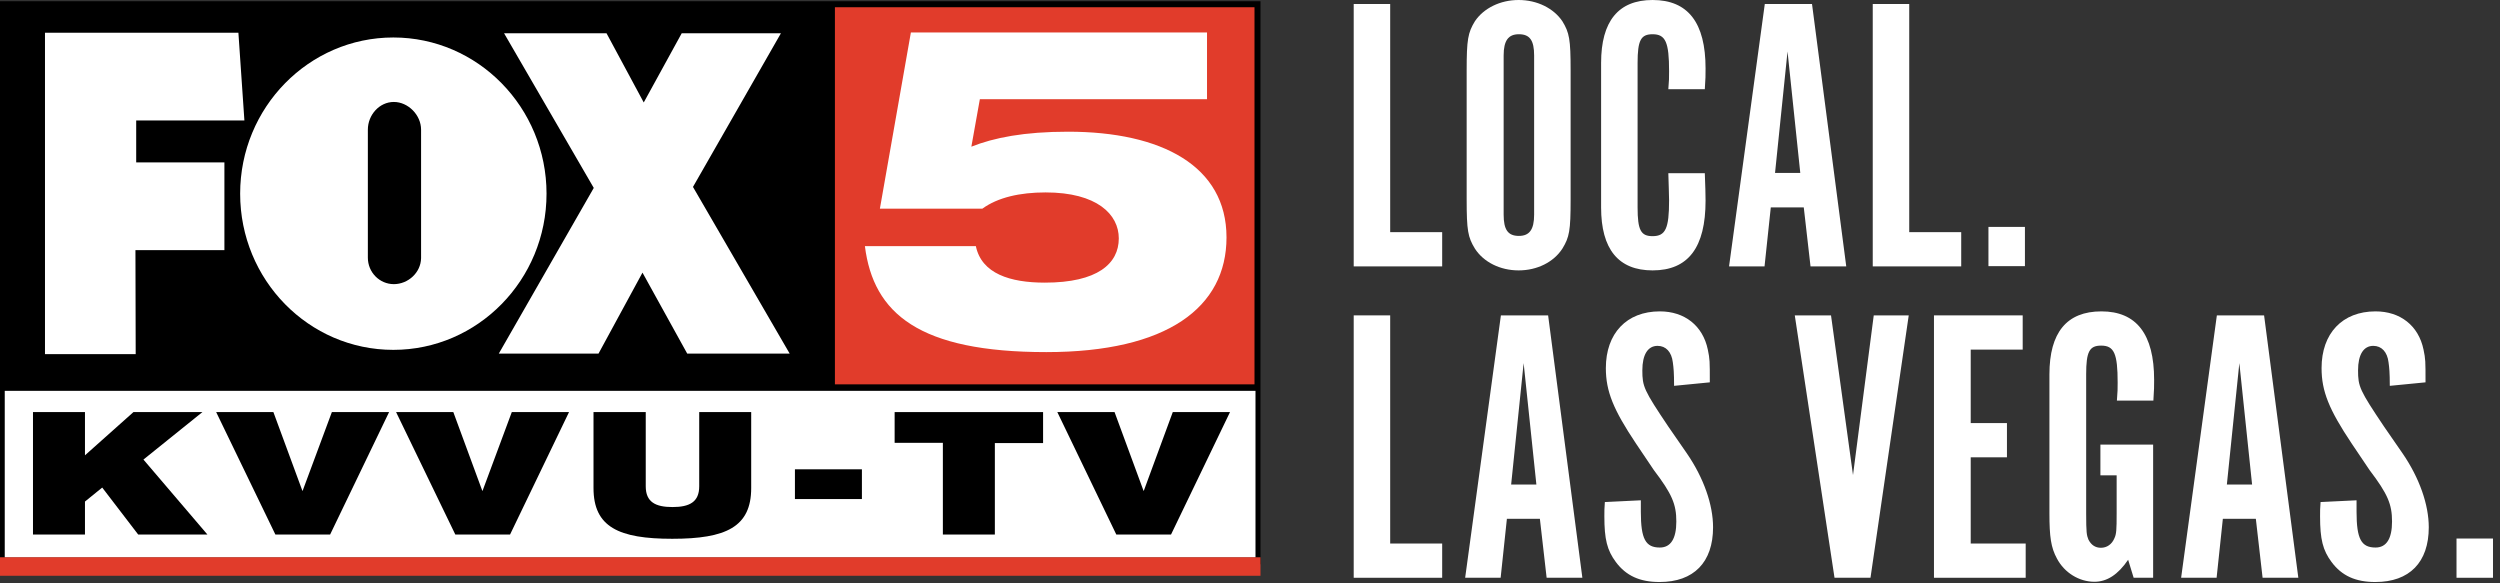 <svg width="253" height="59" viewBox="0 0 253 59" fill="none" xmlns="http://www.w3.org/2000/svg">
<rect x="0" y="0" width="253" height="59" fill="#333333" stroke="none"/>
<path d="M127.562 0.126H0V57.104H127.562V0.126Z" fill="black"/>
<path d="M127.056 39.553H0.48V56.422H127.056V39.553Z" fill="white"/>
<path d="M126.955 0.733H84.493V38.896H126.955V0.733Z" fill="#E13C2B"/>
<path d="M127.562 56.396H-9.15527e-05V58.268H127.562V56.396Z" fill="#E13C2B"/>
<path d="M92.181 3.288H122.15V10.04H99.161L98.301 14.845C100.578 13.935 103.638 13.328 108.089 13.328C117.547 13.328 124.122 16.792 124.122 24.025C124.122 31.106 118.129 35.633 105.888 35.633C93.016 35.633 88.388 31.739 87.528 24.91H98.757C99.338 27.692 102.221 28.603 105.737 28.603C111.073 28.603 113.222 26.681 113.222 24.126C113.222 21.699 111.022 19.473 105.812 19.473C103.208 19.473 100.982 19.979 99.414 21.117H89.045L92.181 3.288Z" fill="white"/>
<path d="M4.552 35.836V3.313H24.126L24.733 12.19H13.783V16.438H22.71V25.315H13.707L13.732 35.836H4.552Z" fill="white"/>
<path d="M79.916 35.785L70.129 18.917L79.031 3.364H68.991L65.147 10.369L61.378 3.364H51.01L60.089 19.018L50.478 35.785H60.569L65.02 27.591L69.547 35.785H79.916Z" fill="white"/>
<path d="M39.806 3.793C31.258 3.793 24.303 10.875 24.303 19.6C24.303 28.325 31.233 35.406 39.806 35.406C48.354 35.406 55.309 28.325 55.309 19.6C55.309 10.875 48.354 3.793 39.806 3.793ZM39.857 28.755C38.415 28.755 37.227 27.566 37.227 26.074V13.125C37.227 11.633 38.39 10.318 39.857 10.318C41.298 10.318 42.613 11.633 42.613 13.125V26.124C42.588 27.591 41.298 28.755 39.857 28.755Z" fill="white"/>
<path d="M10.344 49.34L8.599 50.757V54.095H3.338V41.703H8.599V46.078L13.505 41.703H20.485L14.516 46.508L20.991 54.095H13.985L10.344 49.34Z" fill="black"/>
<path d="M21.876 41.703H27.667L30.601 49.669H30.626L33.585 41.703H39.376L33.408 54.095H27.869L21.876 41.703Z" fill="black"/>
<path d="M40.084 41.703H45.876L48.809 49.669H48.835L51.794 41.703H57.585L51.617 54.095H46.078L40.084 41.703Z" fill="black"/>
<path d="M60.089 41.703H65.349V49.214C65.349 50.807 66.335 51.313 68.055 51.313C69.775 51.313 70.761 50.807 70.761 49.214V41.703H76.021V49.391C76.021 53.336 73.467 54.525 68.03 54.525C62.618 54.525 60.063 53.336 60.063 49.391V41.703H60.089Z" fill="black"/>
<path d="M80.447 47.494H87.225V50.504H80.447V47.494Z" fill="black"/>
<path d="M95.418 44.814H90.537V41.703H105.56V44.839H100.679V54.095H95.418V44.814Z" fill="black"/>
<path d="M107.001 41.703H112.793L115.726 49.669H115.752L118.685 41.703H124.477L118.508 54.095H112.97L107.001 41.703Z" fill="black"/>
<path d="M136.995 0.405H140.687V23.494H145.948V26.959H136.995V0.405Z" fill="white"/>
<path d="M158.947 20.181C158.947 23.368 158.82 24 158.112 25.163C157.227 26.529 155.558 27.364 153.686 27.364C151.815 27.364 150.146 26.529 149.261 25.163C148.553 24 148.426 23.343 148.426 20.181V7.132C148.426 3.996 148.553 3.313 149.261 2.15C150.146 0.835 151.815 0 153.686 0C155.558 0 157.227 0.835 158.112 2.15C158.82 3.313 158.947 3.97 158.947 7.132V20.181ZM155.254 5.614C155.254 4.097 154.824 3.465 153.712 3.465C152.649 3.465 152.169 4.097 152.169 5.614V21.724C152.169 23.241 152.599 23.874 153.712 23.874C154.774 23.874 155.254 23.241 155.254 21.724V5.614Z" fill="white"/>
<path d="M172.527 17.526C172.578 18.967 172.603 19.6 172.603 20.308C172.603 25.037 170.858 27.364 167.242 27.364C163.777 27.364 162.032 25.214 162.032 20.991V6.373C162.032 2.15 163.777 0 167.242 0C170.833 0 172.603 2.301 172.603 6.929C172.603 7.562 172.603 7.992 172.527 9.028H168.835C168.911 8.194 168.911 7.84 168.911 7.208C168.911 4.274 168.557 3.465 167.242 3.465C166.053 3.465 165.724 4.072 165.724 6.373V20.991C165.724 23.292 166.053 23.899 167.242 23.899C168.557 23.899 168.911 23.115 168.911 20.282C168.911 19.498 168.86 18.765 168.835 17.526H172.527Z" fill="white"/>
<path d="M178.571 26.959H174.98L178.597 0.405H183.376L186.841 26.959H183.225L182.542 20.991H179.204L178.571 26.959ZM180.898 5.21L179.634 17.501H182.188L180.898 5.21Z" fill="white"/>
<path d="M189.522 0.405H193.214V23.494H198.475V26.959H189.522V0.405Z" fill="white"/>
<path d="M201.231 22.963H204.923V26.934H201.231V22.963Z" fill="white"/>
<path d="M136.995 31.916H140.687V55.005H145.948V58.47H136.995V31.916Z" fill="white"/>
<path d="M151.865 58.47H148.274L151.891 31.916H156.67L160.135 58.47H156.519L155.836 52.502H152.498L151.865 58.47ZM154.192 36.746L152.928 49.037H155.482L154.192 36.746Z" fill="white"/>
<path d="M166.053 50.63V51.794C166.053 54.55 166.534 55.41 167.975 55.41C169.088 55.41 169.644 54.5 169.644 52.78C169.644 51.035 169.214 49.998 167.368 47.57L165.547 44.864C163.271 41.45 162.512 39.604 162.512 37.252C162.512 33.737 164.612 31.511 167.975 31.511C170.479 31.511 172.325 32.953 172.831 35.38C173.033 36.367 173.033 36.493 173.033 38.693L169.417 39.047C169.417 37.682 169.366 37.227 169.29 36.67C169.164 35.608 168.582 35.001 167.747 35.001C166.761 35.001 166.205 35.886 166.205 37.48C166.205 39.123 166.357 39.477 168.835 43.17L170.706 45.876C172.426 48.379 173.362 51.085 173.362 53.361C173.362 56.902 171.414 58.9 167.95 58.9C165.952 58.9 164.561 58.268 163.524 56.877C162.639 55.688 162.361 54.575 162.361 52.249C162.361 51.692 162.361 51.465 162.411 50.807L166.053 50.63Z" fill="white"/>
<path d="M185.653 58.47L181.632 31.916H185.299L187.524 48.076L189.623 31.916H193.164L189.294 58.47H185.653Z" fill="white"/>
<path d="M204.696 31.916V35.38H199.436V42.816H203.103V46.28H199.436V55.005H204.999V58.47H195.718V31.916H204.696Z" fill="white"/>
<path d="M217.897 58.47H215.925L215.368 56.649C214.331 58.167 213.219 58.875 211.954 58.875C210.411 58.875 208.919 57.964 208.161 56.523C207.554 55.41 207.402 54.322 207.402 51.945V37.884C207.402 33.661 209.147 31.511 212.662 31.511C216.203 31.511 217.998 33.812 217.998 38.441C217.998 38.997 217.998 39.503 217.922 40.54H214.23C214.306 39.654 214.306 39.3 214.306 38.719C214.306 35.785 213.952 34.976 212.637 34.976C211.448 34.976 211.12 35.583 211.12 37.884V51.945C211.12 53.893 211.17 54.171 211.347 54.601C211.625 55.157 212.055 55.435 212.612 55.435C213.219 55.435 213.724 55.081 213.977 54.474C214.18 54.044 214.205 53.64 214.205 51.92V48.101H212.561V44.991H217.897V58.47Z" fill="white"/>
<path d="M224.321 58.47H220.73L224.346 31.916H229.126L232.591 58.47H228.974L228.291 52.502H224.953L224.321 58.47ZM226.622 36.746L225.358 49.037H227.912L226.622 36.746Z" fill="white"/>
<path d="M238.483 50.63V51.794C238.483 54.55 238.964 55.41 240.405 55.41C241.518 55.41 242.074 54.5 242.074 52.78C242.074 51.035 241.644 49.998 239.798 47.57L237.977 44.864C235.701 41.45 234.943 39.604 234.943 37.252C234.943 33.737 237.042 31.511 240.405 31.511C242.909 31.511 244.755 32.953 245.261 35.38C245.463 36.367 245.463 36.493 245.463 38.693L241.847 39.047C241.847 37.682 241.796 37.227 241.72 36.67C241.594 35.608 241.012 35.001 240.178 35.001C239.191 35.001 238.635 35.886 238.635 37.48C238.635 39.123 238.787 39.477 241.265 43.17L243.136 45.876C244.856 48.379 245.792 51.085 245.792 53.361C245.792 56.902 243.845 58.9 240.38 58.9C238.382 58.9 236.991 58.268 235.954 56.877C235.069 55.688 234.791 54.575 234.791 52.249C234.791 51.692 234.791 51.465 234.841 50.807L238.483 50.63Z" fill="white"/>
<path d="M248.599 54.499H252.291V58.47H248.599V54.499Z" fill="white"/>
</svg>
